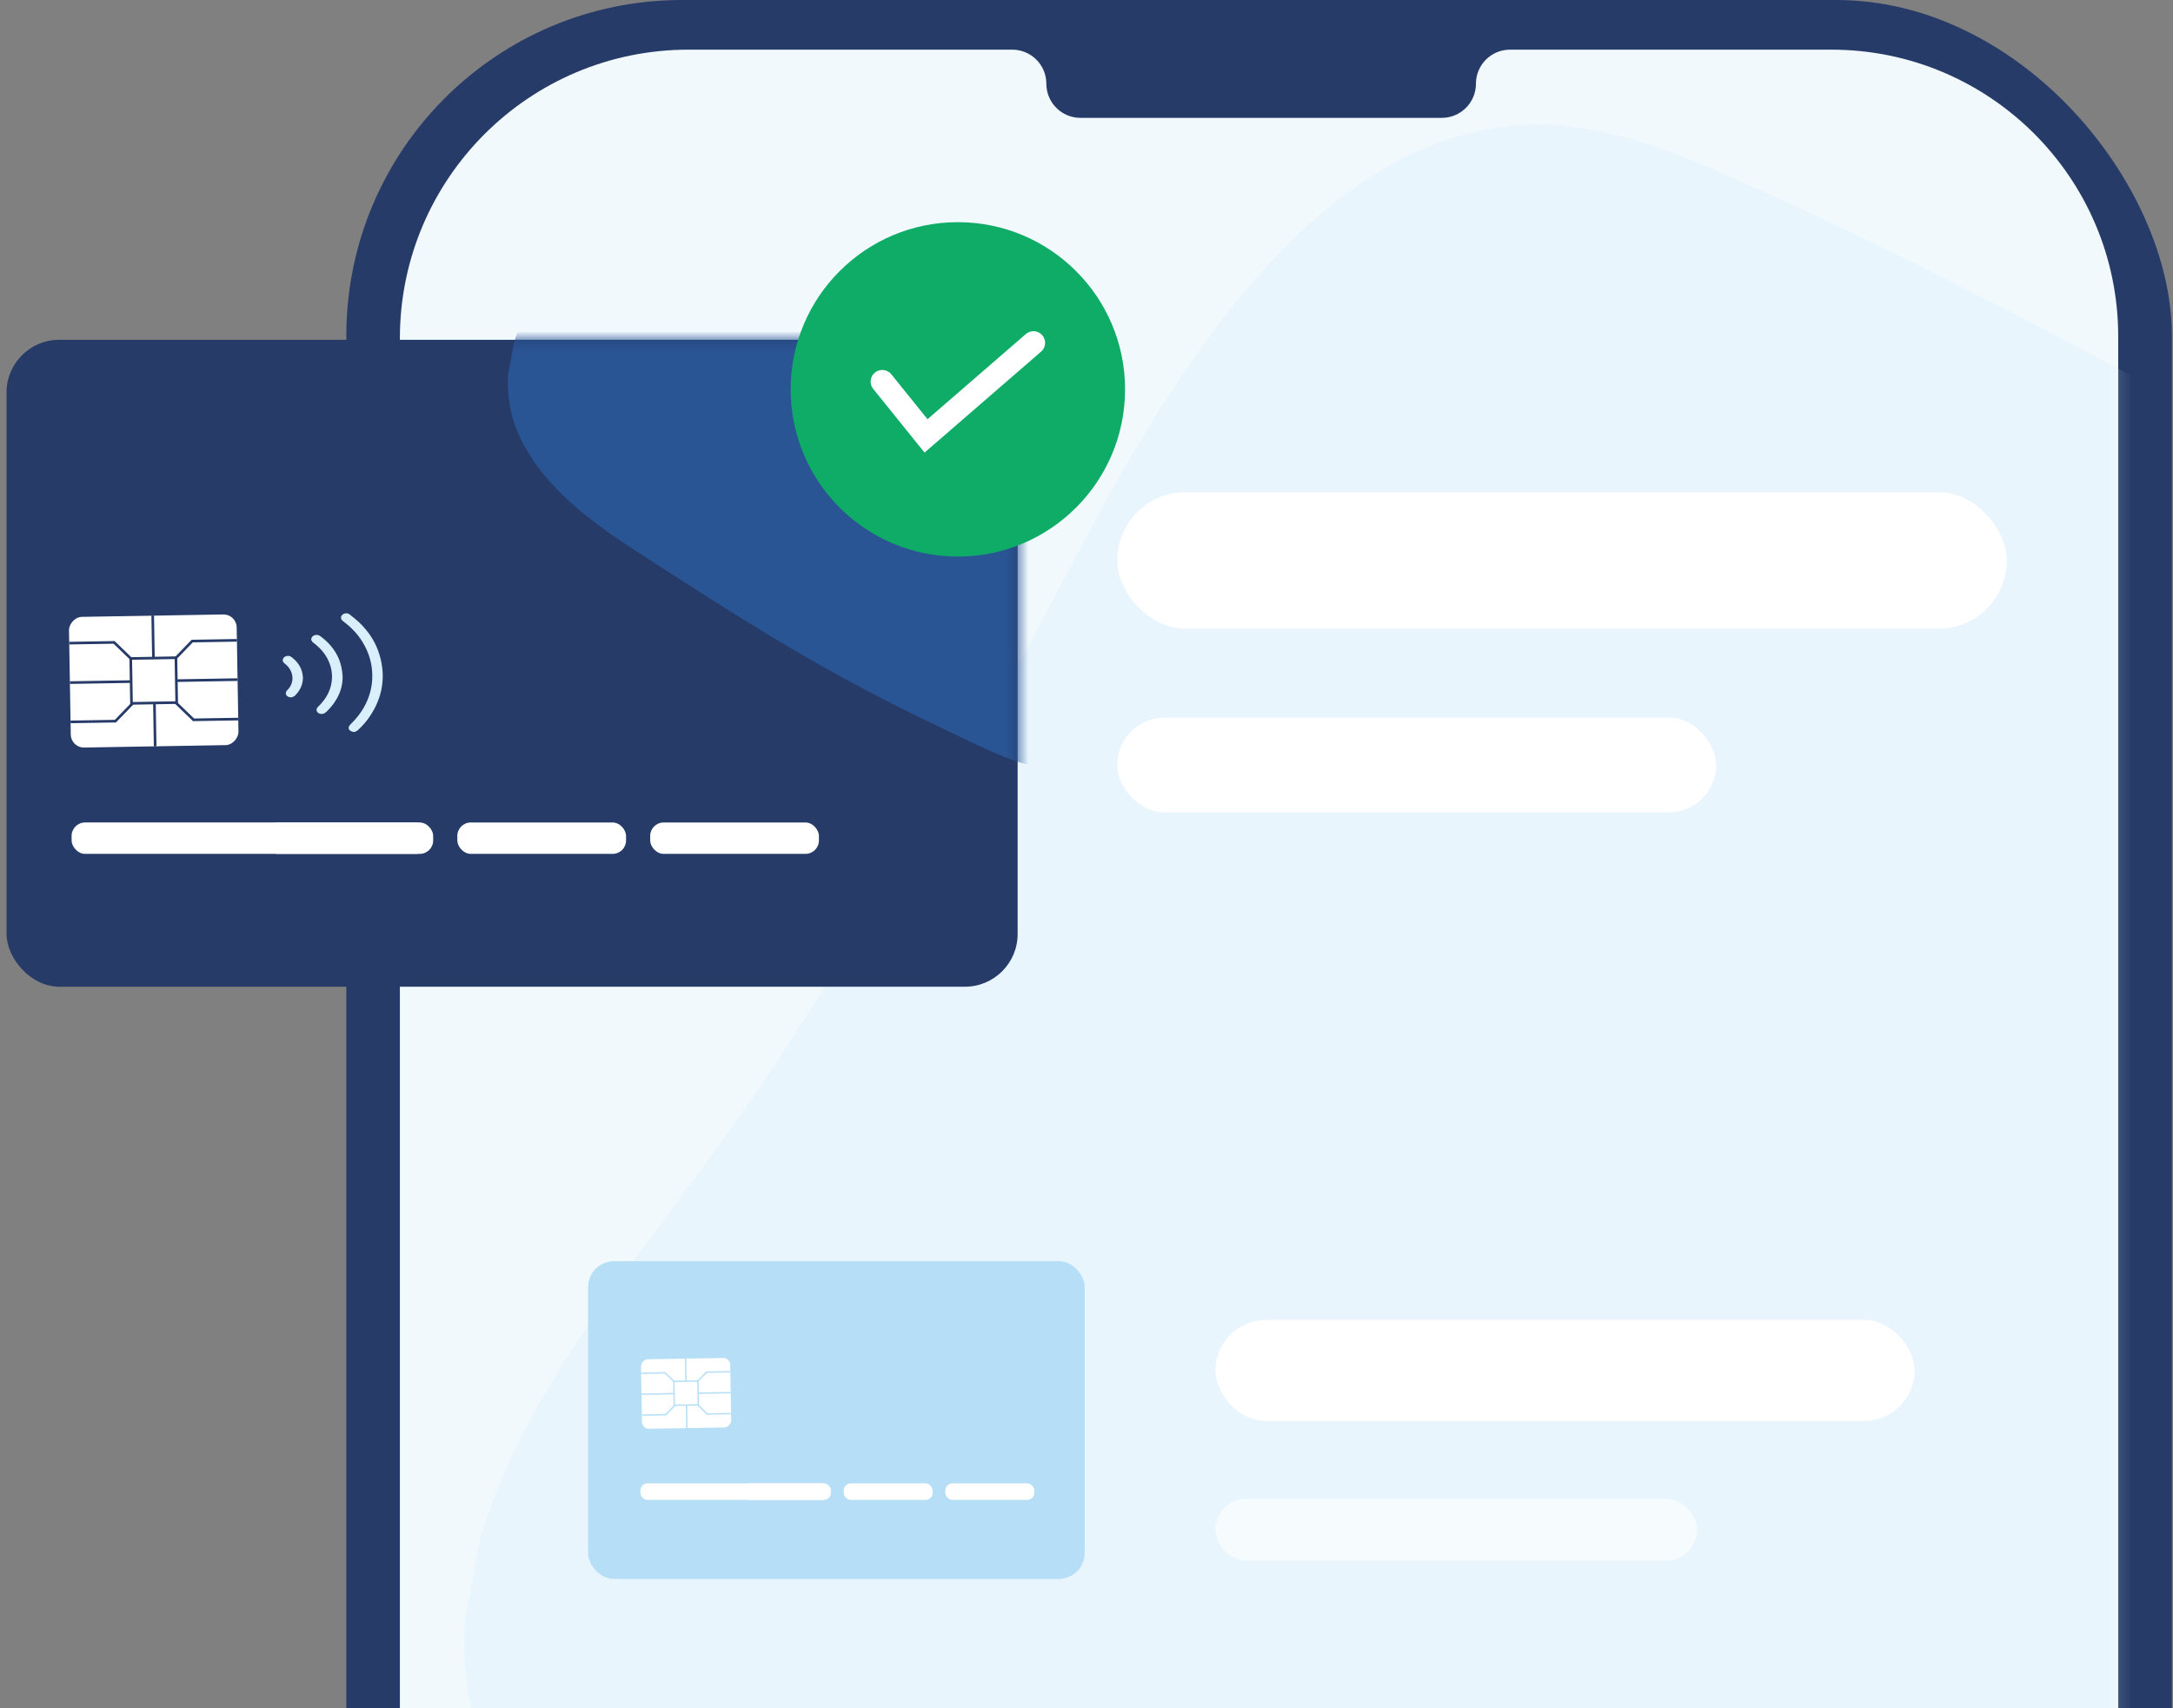 <svg width="187" height="147" viewBox="0 0 187 147" fill="none" xmlns="http://www.w3.org/2000/svg">
<rect x="0" y="0" width="187" height="147" fill="#808080" stroke="none"/>
<rect x="29.804" width="157.101" height="298" rx="28.885" fill="#263B68"/>
<path d="M34.412 29.119C34.412 15.396 45.535 4.273 59.258 4.273H87.11C88.731 4.273 90.045 5.586 90.045 7.207C90.045 8.828 91.359 10.142 92.98 10.142H124.078C125.699 10.142 127.013 8.828 127.013 7.207C127.013 5.586 128.327 4.273 129.948 4.273H157.6C171.233 4.273 182.285 15.324 182.285 28.957V265.892C182.285 280.423 170.505 292.203 155.974 292.203H60.723C46.191 292.203 34.412 280.423 34.412 265.892V29.119Z" fill="#F1F9FD"/>
<mask id="mask0_5787_7817" style="mask-type:alpha" maskUnits="userSpaceOnUse" x="34" y="4" width="149" height="289">
<path d="M34.412 29.119C34.412 15.396 45.535 4.273 59.258 4.273H87.11C88.731 4.273 90.045 5.586 90.045 7.207C90.045 8.828 91.359 10.142 92.98 10.142H124.078C125.699 10.142 127.013 8.828 127.013 7.207C127.013 5.586 128.327 4.273 129.948 4.273H157.6C171.233 4.273 182.285 15.324 182.285 28.957V265.892C182.285 280.423 170.505 292.203 155.974 292.203H60.723C46.191 292.203 34.412 280.423 34.412 265.892V29.119Z" fill="#DAEFFC"/>
</mask>
<g mask="url(#mask0_5787_7817)">
<path opacity="0.35" d="M40.007 139.508C39.716 144.262 40.588 148.982 42.666 153.28C48.311 165.059 59.908 172.855 70.516 179.677C84.175 188.478 97.798 197.301 112.065 205.125C120.044 209.507 128.145 213.638 136.397 217.506C143.737 220.962 151.484 225.22 159.769 225.926C166.085 226.466 171.885 224.711 177.197 221.678C185.888 216.735 193.252 208.372 199.32 201.065C201.406 198.582 203.47 196.063 205.618 193.633C206.601 192.527 207.585 191.44 208.601 190.379C210.465 188.431 212.912 185.457 214.379 183.165C221.388 172.059 228.229 160.776 234.095 149.028C236.337 144.567 238.438 140.041 240.34 135.437C247.035 119.264 252.844 99.422 245.696 82.872C242.994 76.596 238.914 71.201 234.156 66.423C229.895 62.151 225.1 58.388 220.246 54.947L220.215 54.921C205.043 44.229 188.761 34.943 172.259 26.447C164.133 22.26 155.91 18.274 147.53 14.601C141.273 11.86 134.522 9.749 127.522 11.205C122.867 12.167 118.698 14.388 114.975 17.321C109.258 21.804 104.562 27.942 100.709 33.814C97.383 38.87 94.512 44.184 91.712 49.541C88.398 55.848 85.033 62.13 81.456 68.286C80.223 70.281 78.962 72.287 77.719 74.273C73.48 81.026 69.227 87.838 64.791 94.425C64.629 94.66 64.457 94.906 64.286 95.153C59.624 101.798 54.564 108.179 50.045 114.927C46.396 120.367 43.118 126.209 41.294 132.492" fill="#DAEFFC"/>
</g>
<rect x="96.147" y="42.358" width="76.55" height="11.738" rx="5.869" fill="white"/>
<rect x="96.147" y="61.75" width="51.544" height="8.165" rx="4.083" fill="white"/>
<rect x="104.594" y="113.592" width="60.17" height="8.691" rx="4.346" fill="white"/>
<rect opacity="0.58" x="104.594" y="128.968" width="41.45" height="5.348" rx="2.674" fill="white"/>
<rect x="50.61" y="108.531" width="42.737" height="27.344" rx="2.229" fill="#B6DFF7"/>
<mask id="mask1_5787_7817" style="mask-type:alpha" maskUnits="userSpaceOnUse" x="50" y="108" width="44" height="28">
<rect x="50.61" y="108.531" width="42.737" height="27.344" rx="1.988" fill="#B6DFF7"/>
</mask>
<g mask="url(#mask1_5787_7817)">
<rect width="7.676" height="5.982" rx="0.601" transform="matrix(1 -0.017 -0.017 -1 55.256 122.963)" fill="white"/>
<path d="M58.06 118.942L57.229 118.139L55.176 118.174" stroke="#B6DFF7" stroke-width="0.12"/>
<path d="M60.001 118.91L60.804 118.079L62.85 118.045" stroke="#B6DFF7" stroke-width="0.12"/>
<path d="M58.093 120.914L57.29 121.744L55.236 121.779" stroke="#B6DFF7" stroke-width="0.12"/>
<path d="M60.034 120.881L60.865 121.684L62.911 121.649" stroke="#B6DFF7" stroke-width="0.12"/>
<path d="M55.206 119.98L57.979 119.933" stroke="#B6DFF7" stroke-width="0.12"/>
<path d="M60.122 119.89L62.88 119.843" stroke="#B6DFF7" stroke-width="0.12"/>
<path d="M59.109 122.898L59.075 120.912" stroke="#B6DFF7" stroke-width="0.12"/>
<path d="M59.029 118.84L58.997 116.91" stroke="#B6DFF7" stroke-width="0.12"/>
<rect x="0.059" y="-0.061" width="2.069" height="2.054" transform="matrix(1 -0.017 -0.017 -1 57.966 120.87)" fill="white" stroke="#B6DFF7" stroke-width="0.12"/>
<rect x="55.109" y="127.651" width="16.246" height="1.424" rx="0.61" fill="white"/>
<rect x="63.856" y="127.651" width="7.653" height="1.424" rx="0.61" fill="white"/>
<rect x="72.605" y="127.651" width="7.653" height="1.424" rx="0.61" fill="white"/>
<rect x="81.353" y="127.651" width="7.653" height="1.424" rx="0.61" fill="white"/>
</g>
<rect x="0.562" y="29.241" width="87.012" height="55.671" rx="4.538" fill="#263B68"/>
<mask id="mask2_5787_7817" style="mask-type:alpha" maskUnits="userSpaceOnUse" x="0" y="29" width="88" height="56">
<rect x="0.562" y="29.241" width="87.012" height="55.671" rx="4.047" fill="#C2005E"/>
</mask>
<g mask="url(#mask2_5787_7817)">
<path d="M43.723 32.265C43.609 34.133 43.952 35.989 44.769 37.678C46.988 42.309 51.547 45.373 55.717 48.054C61.086 51.514 66.441 54.983 72.049 58.058C75.185 59.781 78.37 61.404 81.614 62.925C84.499 64.283 87.544 65.957 90.801 66.235C93.284 66.447 95.563 65.757 97.652 64.565C101.068 62.622 103.963 59.334 106.348 56.462C107.168 55.486 107.979 54.496 108.824 53.541C109.21 53.106 109.597 52.678 109.996 52.261C110.729 51.496 111.691 50.327 112.267 49.426C115.023 45.06 117.712 40.625 120.018 36.007C120.899 34.253 121.725 32.474 122.473 30.664C125.104 24.307 127.388 16.507 124.578 10.001C123.516 7.535 121.912 5.414 120.042 3.536C118.367 1.856 116.482 0.377 114.574 -0.975L114.562 -0.986C108.598 -5.188 102.197 -8.839 95.71 -12.178C92.516 -13.824 89.284 -15.391 85.99 -16.835C83.53 -17.913 80.877 -18.742 78.125 -18.17C76.295 -17.792 74.656 -16.919 73.193 -15.766C70.946 -14.004 69.1 -11.591 67.585 -9.283C66.277 -7.295 65.149 -5.206 64.048 -3.1C62.746 -0.621 61.423 1.848 60.017 4.268C59.532 5.052 59.036 5.841 58.548 6.621C56.882 9.276 55.21 11.954 53.466 14.543C53.402 14.636 53.335 14.732 53.268 14.829C51.435 17.441 49.446 19.95 47.67 22.602C46.235 24.741 44.947 27.037 44.23 29.507" fill="#2A5595"/>
<path d="M30.376 62.988C30.095 62.899 29.97 62.771 30.014 62.576C30.033 62.49 30.095 62.4 30.166 62.332C30.7 61.815 31.133 61.249 31.449 60.624C31.791 59.945 31.983 59.241 32.028 58.513C32.1 57.321 31.809 56.201 31.142 55.156C30.763 54.562 30.273 54.037 29.684 53.576C29.617 53.524 29.547 53.475 29.483 53.421C29.303 53.27 29.297 53.048 29.467 52.9C29.639 52.75 29.912 52.732 30.096 52.88C30.399 53.123 30.707 53.365 30.979 53.631C31.786 54.419 32.348 55.32 32.651 56.327C33.214 58.194 32.958 59.993 31.786 61.705C31.507 62.113 31.17 62.49 30.791 62.841C30.731 62.896 30.644 62.932 30.57 62.977L30.376 62.988Z" fill="#DAEFFC"/>
<path d="M29.481 58.168C29.525 59.233 29.064 60.331 28.058 61.282C27.871 61.458 27.605 61.49 27.407 61.362C27.205 61.231 27.182 61.006 27.37 60.823C27.745 60.46 28.055 60.067 28.26 59.624C28.462 59.188 28.568 58.739 28.572 58.276C28.577 57.7 28.437 57.152 28.152 56.631C27.917 56.2 27.593 55.819 27.189 55.484C27.102 55.412 27.009 55.343 26.922 55.27C26.745 55.122 26.741 54.908 26.91 54.759C27.08 54.608 27.353 54.594 27.546 54.732C27.908 54.991 28.225 55.283 28.494 55.608C29.089 56.325 29.416 57.122 29.481 58.168Z" fill="#DAEFFC"/>
<path d="M26.07 58.305C26.067 58.891 25.845 59.411 25.379 59.863C25.241 59.996 25.051 60.041 24.871 59.986C24.698 59.932 24.577 59.797 24.596 59.643C24.606 59.562 24.644 59.469 24.707 59.409C25.405 58.745 25.285 57.709 24.527 57.125C24.41 57.035 24.317 56.936 24.332 56.794C24.346 56.647 24.436 56.536 24.601 56.475C24.772 56.411 24.936 56.432 25.07 56.532C25.607 56.933 25.942 57.428 26.036 58.031C26.05 58.122 26.059 58.214 26.07 58.306L26.07 58.305Z" fill="#DAEFFC"/>
<rect width="14.43" height="11.245" rx="1.13" transform="matrix(1 -0.017 -0.017 -1 6.11 64.348)" fill="white"/>
<path d="M11.381 56.791L9.819 55.281L5.959 55.345" stroke="#263B68" stroke-width="0.226"/>
<path d="M15.03 56.729L16.54 55.168L20.387 55.103" stroke="#263B68" stroke-width="0.226"/>
<path d="M11.443 60.496L9.933 62.058L6.073 62.123" stroke="#263B68" stroke-width="0.226"/>
<path d="M15.092 60.434L16.654 61.944L20.5 61.88" stroke="#263B68" stroke-width="0.226"/>
<path d="M6.016 58.741L11.229 58.654" stroke="#263B68" stroke-width="0.226"/>
<path d="M15.258 58.571L20.443 58.484" stroke="#263B68" stroke-width="0.226"/>
<path d="M13.352 64.227L13.29 60.493" stroke="#263B68" stroke-width="0.226"/>
<path d="M13.203 56.597L13.142 52.969" stroke="#263B68" stroke-width="0.226"/>
<rect x="0.111" y="-0.115" width="3.889" height="3.861" transform="matrix(1 -0.017 -0.017 -1 11.204 60.414)" fill="white" stroke="#263B68" stroke-width="0.226"/>
<rect x="6.161" y="70.778" width="30.824" height="2.702" rx="1.158" fill="white"/>
<rect x="22.758" y="70.779" width="14.52" height="2.702" rx="1.158" fill="white"/>
<rect x="39.356" y="70.779" width="14.52" height="2.702" rx="1.158" fill="white"/>
<rect x="55.953" y="70.779" width="14.52" height="2.702" rx="1.158" fill="white"/>
</g>
<circle cx="82.43" cy="33.507" r="14.388" fill="#0FAC67"/>
<path d="M75.925 32.84L79.691 37.511L88.936 29.504" stroke="white" stroke-width="2.002" stroke-linecap="round"/>
</svg>

